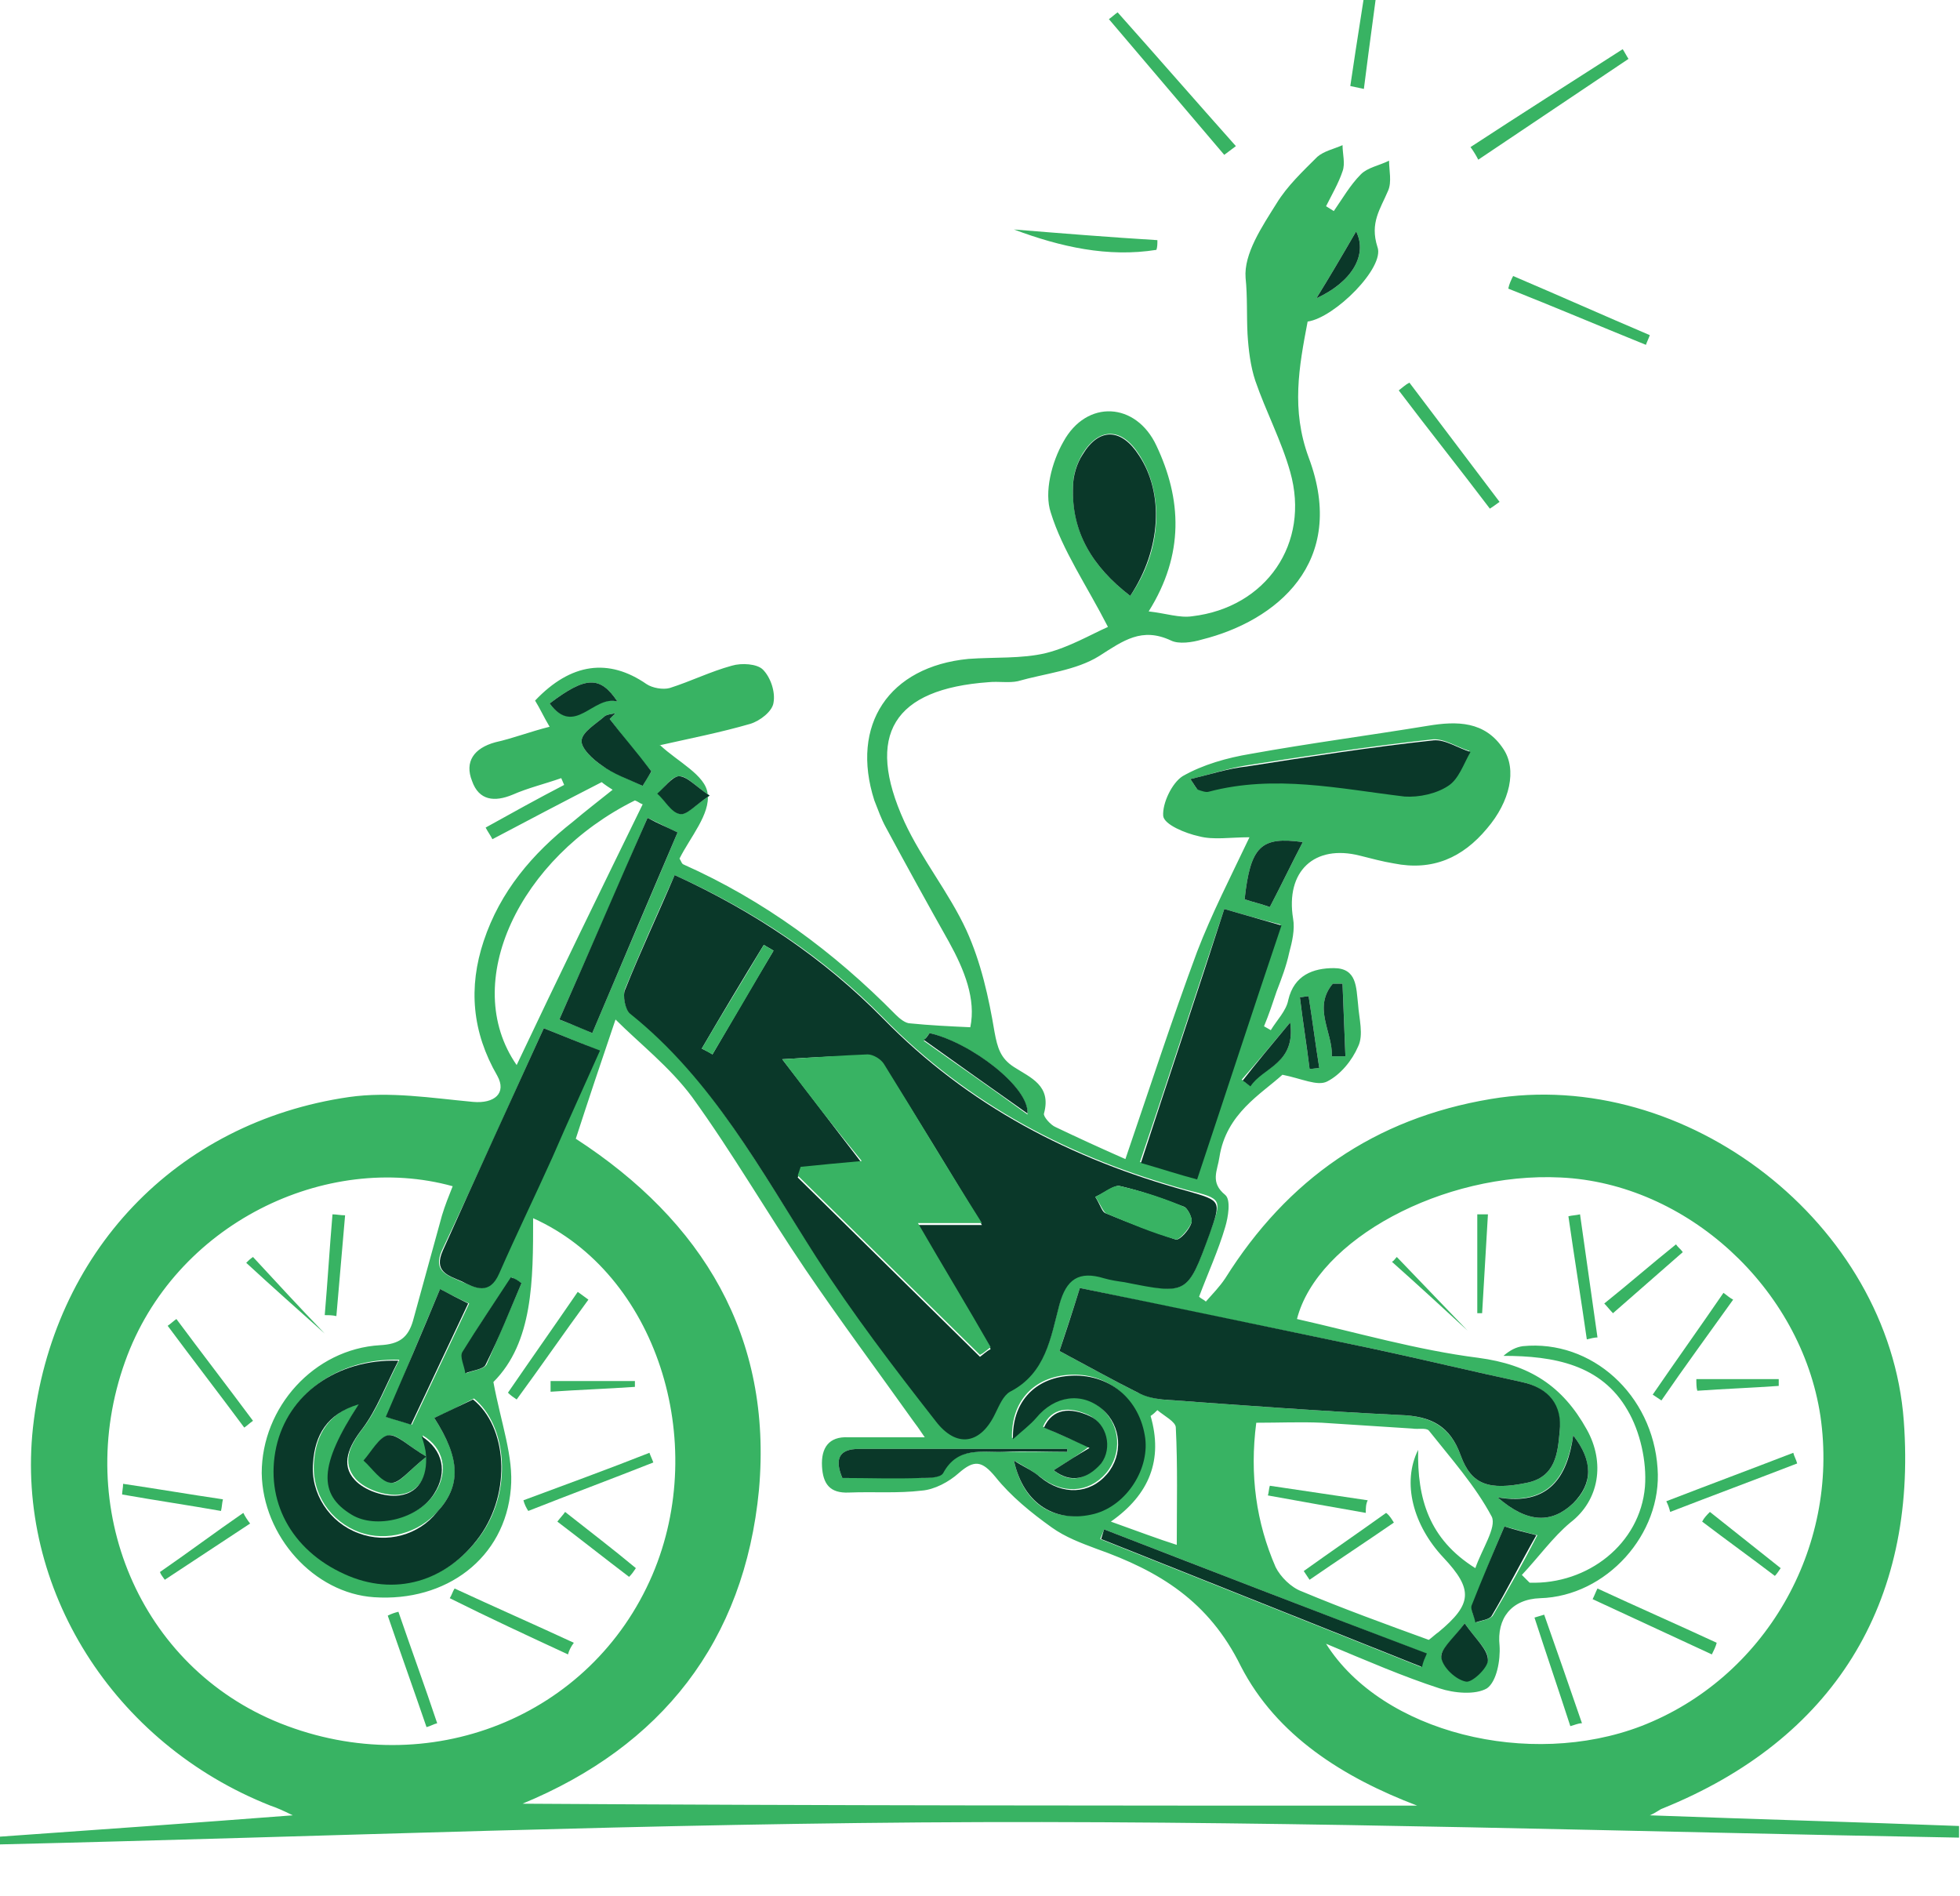 <svg width="183" height="177" viewBox="0 0 183 177" fill="none" xmlns="http://www.w3.org/2000/svg">
<g clip-path="url(#clip0_1748_741)">
<path d="M0 171.457C8.96 170.824 17.92 170.19 27.332 169.466C26.427 169.014 25.794 168.743 25.251 168.562C10.589 162.77 1.448 148.292 3.077 133.27C4.887 116.982 16.381 104.766 32.582 102.413C36.383 101.87 40.275 102.503 44.166 102.865C46.157 103.046 47.334 102.051 46.429 100.422C44.076 96.35 43.714 92.187 45.162 87.844C46.7 83.229 49.687 79.7 53.488 76.713C54.665 75.718 55.841 74.813 57.199 73.727C56.475 73.275 56.022 72.913 56.203 73.003C52.493 74.903 49.234 76.623 45.976 78.342C45.795 77.98 45.524 77.618 45.343 77.256C47.786 75.899 50.23 74.542 52.674 73.275C52.583 73.094 52.493 72.822 52.402 72.641C50.864 73.184 49.325 73.546 47.877 74.18C46.157 74.903 44.709 74.723 44.076 72.913C43.352 71.103 44.257 69.836 46.248 69.293C47.877 68.931 49.506 68.298 51.316 67.845C50.773 66.94 50.411 66.126 49.959 65.402C53.307 61.873 56.837 61.42 60.367 63.864C60.91 64.226 61.905 64.407 62.539 64.226C64.53 63.592 66.34 62.687 68.331 62.144C69.236 61.873 70.684 61.963 71.227 62.506C71.951 63.23 72.404 64.588 72.223 65.583C72.132 66.397 70.956 67.302 70.05 67.574C67.245 68.388 64.439 68.931 61.633 69.565C61.543 69.565 61.543 69.655 61.633 69.565C63.263 71.103 65.887 72.37 66.068 74.089C66.34 75.989 64.439 78.161 63.444 80.152C63.625 80.424 63.625 80.605 63.806 80.695C71.317 84.043 77.834 88.839 83.626 94.721C83.988 95.083 84.531 95.535 84.984 95.535C86.794 95.716 88.604 95.807 90.595 95.897C91.138 93.273 90.052 90.558 88.604 87.934C86.613 84.405 84.622 80.785 82.721 77.256C82.269 76.442 81.997 75.627 81.635 74.723C79.372 67.664 82.993 62.235 90.414 61.511C92.858 61.33 95.392 61.511 97.654 60.968C99.826 60.425 101.818 59.249 103.447 58.525C101.455 54.634 99.193 51.376 98.107 47.847C97.473 45.947 98.197 43.141 99.283 41.241C101.455 37.259 106.071 37.531 107.972 41.603C110.325 46.58 110.596 51.738 107.248 57.077C108.877 57.258 110.144 57.71 111.32 57.529C118.199 56.715 122.362 50.742 120.461 44.046C119.647 41.151 118.199 38.436 117.203 35.54C116.751 34.183 116.57 32.644 116.479 31.197C116.389 29.477 116.479 27.667 116.298 25.948C116.117 23.686 117.837 21.152 119.194 18.98C120.19 17.351 121.638 15.994 122.996 14.637C123.629 14.094 124.534 13.913 125.349 13.551C125.349 14.365 125.62 15.27 125.349 15.994C124.987 17.08 124.353 18.166 123.81 19.252C124.082 19.433 124.263 19.523 124.534 19.704C125.349 18.528 126.073 17.261 127.068 16.265C127.702 15.632 128.788 15.451 129.693 14.999C129.693 15.903 129.964 16.989 129.602 17.804C128.878 19.523 127.883 20.79 128.607 23.052C129.331 24.953 124.625 29.658 122.09 30.02C121.276 34.273 120.552 38.255 122.181 42.689C125.892 52.552 119.104 57.982 112.226 59.701C111.32 59.973 110.053 60.154 109.329 59.792C106.614 58.525 104.895 59.792 102.632 61.239C100.46 62.597 97.564 62.868 95.03 63.592C94.215 63.773 93.22 63.592 92.314 63.683C83.445 64.316 80.73 68.569 84.441 76.713C86.07 80.243 88.604 83.319 90.233 86.848C91.591 89.835 92.314 93.092 92.858 96.35C93.129 97.798 93.401 98.793 94.668 99.608C96.206 100.603 98.197 101.327 97.473 103.951C97.383 104.223 98.107 105.037 98.559 105.218C100.641 106.213 102.813 107.209 105.076 108.204C107.338 101.598 109.42 95.174 111.773 88.839C113.131 85.31 114.85 81.962 116.66 78.161C114.85 78.161 113.312 78.433 111.954 78.071C110.687 77.799 108.696 76.985 108.605 76.17C108.515 74.994 109.42 73.094 110.415 72.46C112.316 71.374 114.579 70.741 116.751 70.379C122.272 69.384 127.792 68.66 133.313 67.755C136.028 67.302 138.653 67.302 140.372 69.927C141.639 71.827 141.006 74.813 138.834 77.347C136.571 80.061 133.766 81.328 130.145 80.605C129.059 80.424 128.064 80.152 126.978 79.88C122.724 78.795 120.009 81.328 120.733 85.762C120.914 86.758 120.642 87.934 120.371 88.93C120.099 90.197 119.647 91.373 119.194 92.549C118.832 93.635 118.47 94.721 118.018 95.807C118.199 95.897 118.47 96.078 118.651 96.169C119.194 95.264 120.099 94.359 120.28 93.364C120.823 91.011 122.634 90.377 124.534 90.377C126.706 90.377 126.616 92.187 126.797 93.726C126.887 95.083 127.34 96.621 126.797 97.707C126.254 98.974 125.168 100.331 123.901 100.965C122.996 101.417 121.547 100.693 119.737 100.331C117.746 102.141 114.488 103.951 113.855 108.023C113.674 109.29 112.95 110.376 114.398 111.552C114.941 112.005 114.669 113.634 114.398 114.539C113.764 116.71 112.769 118.882 111.954 121.054C112.135 121.235 112.407 121.325 112.588 121.506C113.221 120.782 113.855 120.149 114.398 119.335C120.19 110.104 128.335 104.404 139.196 102.594C157.478 99.517 176.393 114.267 177.751 132.637C179.018 149.739 171.144 162.408 155.215 168.833C154.944 168.923 154.672 169.195 154.039 169.466C163.904 169.828 173.407 170.1 182.91 170.462C182.91 170.824 182.91 171.186 182.91 171.548C152.5 171.005 122 170.009 91.591 170.1C61.09 170.19 30.59 171.457 0 172.181C0 171.819 0 171.638 0 171.457ZM132.318 168.562C125.439 165.937 119.194 162.046 115.846 155.531C112.859 149.468 108.243 146.663 102.361 144.581C100.912 144.039 99.464 143.496 98.197 142.591C96.297 141.233 94.396 139.695 92.948 137.885C91.681 136.347 90.957 136.256 89.509 137.523C88.604 138.338 87.246 139.062 86.07 139.152C83.807 139.423 81.544 139.243 79.282 139.333C77.472 139.423 76.838 138.519 76.748 136.89C76.657 135.17 77.381 134.085 79.191 134.175C81.454 134.175 83.626 134.175 86.341 134.175C85.798 133.361 85.527 132.999 85.255 132.637C81.906 127.931 78.467 123.316 75.209 118.52C71.589 113.181 68.421 107.661 64.62 102.413C62.539 99.608 59.733 97.436 57.47 95.174C56.113 99.155 54.936 102.684 53.76 106.304C65.616 113.996 72.132 124.764 70.865 139.062C69.507 153.269 61.724 163.042 48.782 168.381C76.657 168.562 104.352 168.562 132.318 168.562ZM46.067 129.017C46.791 132.908 47.967 135.985 47.696 138.971C47.153 145.486 41.632 149.558 34.935 149.106C29.323 148.744 24.527 143.405 24.436 137.523C24.436 131.37 29.323 125.94 35.478 125.578C37.288 125.488 38.102 124.854 38.555 123.316C39.46 120.058 40.365 116.71 41.27 113.453C41.541 112.548 41.904 111.643 42.266 110.738C30.5 107.48 16.291 114.177 11.675 127.117C6.788 140.781 13.033 155.621 26.156 160.87C40.003 166.39 55.208 160.327 60.91 147.025C66.249 134.537 61.272 118.882 49.777 113.724C49.777 119.516 49.777 125.307 46.067 129.017ZM142.092 147.025C142.363 147.296 142.545 147.477 142.816 147.749C148.246 147.93 153.134 144.129 153.586 138.79C153.767 136.437 153.134 133.632 151.957 131.641C149.513 127.388 145.079 126.574 140.372 126.574C141.006 126.031 141.549 125.759 142.182 125.669C148.608 125.035 154.31 130.193 154.763 137.071C155.215 143.224 149.966 149.016 143.812 149.196C141.096 149.287 139.739 151.097 140.01 153.631C140.101 154.988 139.739 156.979 138.834 157.612C137.748 158.246 135.757 158.065 134.399 157.612C131.05 156.526 127.702 155.078 123.81 153.45C129.059 161.775 142.816 165.123 153.224 161.141C164.718 156.707 171.777 144.581 169.967 132.184C168.157 120.239 157.478 110.466 145.712 109.923C134.761 109.381 122.996 115.715 121.095 123.135C126.706 124.402 132.318 126.031 138.019 126.755C142.816 127.388 145.893 129.379 148.156 133.451C149.875 136.528 149.332 140.057 146.617 142.138C144.988 143.496 143.631 145.396 142.092 147.025ZM62.991 81.69C61.362 85.31 59.823 88.749 58.375 92.278C58.104 92.911 58.375 94.178 58.828 94.54C66.521 100.693 70.956 109.2 76.205 117.253C79.644 122.592 83.445 127.569 87.337 132.546C89.328 135.17 91.591 134.718 92.948 131.822C93.31 131.098 93.672 130.193 94.306 129.831C97.654 128.112 98.107 124.764 98.921 121.687C99.464 119.335 100.731 118.52 103.085 119.244C103.718 119.425 104.352 119.425 104.985 119.606C110.868 120.873 110.868 120.873 112.95 115.081C114.126 111.914 114.126 111.914 110.868 111.1C100.007 108.114 90.414 103.137 82.45 94.993C77.019 89.473 70.594 85.129 62.991 81.69ZM100.822 120.239C100.098 122.592 99.374 124.673 98.921 126.121C101.636 127.569 103.899 128.836 106.252 130.012C106.976 130.374 107.791 130.555 108.515 130.646C115.936 131.189 123.267 131.732 130.688 132.094C133.494 132.184 135.395 133.089 136.39 135.894C137.386 138.609 139.015 139.152 142.545 138.428C145.26 137.885 145.441 135.623 145.622 133.632C145.803 131.279 144.626 129.56 142.092 129.017C137.476 128.022 132.951 126.936 128.335 125.94C119.194 124.04 110.144 122.23 100.822 120.239ZM137.748 146.391C138.381 144.581 139.739 142.591 139.286 141.595C137.748 138.7 135.485 136.166 133.404 133.542C133.132 133.27 132.408 133.451 131.865 133.361C129.059 133.18 126.254 132.999 123.448 132.818C121.457 132.727 119.375 132.818 117.294 132.818C116.66 137.704 117.294 142.138 119.104 146.301C119.556 147.206 120.552 148.201 121.547 148.563C125.439 150.192 129.421 151.64 133.404 153.088C133.766 152.816 134.037 152.545 134.309 152.364C137.476 149.739 137.567 148.382 134.761 145.396C131.955 142.41 130.869 138.428 132.408 135.351C132.318 139.876 133.404 143.677 137.748 146.391ZM40.546 132.365C42.99 136.166 43.08 138.609 40.908 141.052C39.098 143.134 36.111 143.948 33.577 143.043C30.862 142.048 29.052 139.423 29.323 136.437C29.505 133.904 30.681 131.913 33.577 131.008C29.866 136.709 29.776 139.423 32.944 141.324C35.206 142.681 39.188 141.686 40.636 139.333C41.904 137.342 41.451 135.17 39.46 133.994C39.55 134.537 39.731 134.899 39.822 135.351C40.093 137.433 39.369 139.243 37.378 139.514C36.021 139.695 34.12 139.062 33.215 138.066C31.858 136.528 32.672 134.899 33.939 133.27C35.297 131.46 36.111 129.198 37.288 126.936C31.495 126.755 26.97 130.193 25.884 134.989C24.708 139.966 27.242 144.672 32.22 146.844C36.926 149.016 41.813 147.568 44.89 143.315C47.877 139.152 47.334 133.089 44.257 130.555C42.99 131.189 41.813 131.822 40.546 132.365ZM50.773 95.988C47.605 102.956 44.528 109.833 41.27 116.71C40.365 118.701 41.813 119.063 42.99 119.606C44.347 120.149 45.614 120.963 46.519 118.882C48.058 115.262 49.868 111.643 51.497 108.023C53.036 104.675 54.484 101.327 55.932 98.069C54.122 97.345 52.583 96.712 50.773 95.988ZM114.307 84.858C111.682 92.64 109.148 100.512 106.433 108.476C108.424 109.019 110.053 109.471 111.682 110.014C114.398 101.96 116.932 94.178 119.556 86.305C117.746 85.853 116.208 85.4 114.307 84.858ZM60.005 75.085C59.733 74.994 59.552 74.813 59.28 74.723C48.51 80.061 42.899 91.735 48.239 99.427C52.221 91.011 56.113 83.048 60.005 75.085ZM105.528 55.629C108.515 51.376 108.696 46.037 106.343 42.417C104.714 39.884 102.632 39.884 101.093 42.327C100.55 43.232 100.188 44.318 100.188 45.313C100.007 49.657 101.999 52.914 105.528 55.629ZM111.139 72.732C111.592 73.365 111.682 73.637 111.773 73.637C112.135 73.727 112.497 73.908 112.769 73.818C118.923 72.189 124.987 73.546 131.05 74.27C132.408 74.451 134.037 73.999 135.123 73.275C136.119 72.641 136.481 71.193 137.205 70.108C136.028 69.746 134.852 68.931 133.766 69.022C127.973 69.655 122.09 70.56 116.298 71.465C114.669 71.736 113.04 72.279 111.139 72.732ZM94.668 136.347C95.573 140.6 98.65 142.229 102.089 141.233C105.076 140.419 107.338 136.98 106.795 133.904C106.071 130.193 102.994 127.931 99.374 128.384C96.387 128.746 94.396 130.917 94.487 134.266C95.482 133.361 96.116 132.908 96.659 132.275C98.378 130.193 101.003 129.831 102.813 131.46C104.623 132.999 104.804 135.713 103.266 137.523C101.636 139.423 99.102 139.514 97.021 137.795C96.297 137.252 95.482 136.799 94.668 136.347ZM55.298 96.44C58.013 90.016 60.638 83.953 63.263 77.709C62.267 77.256 61.453 76.804 60.457 76.351C57.742 82.686 55.027 88.839 52.221 95.174C53.398 95.626 54.122 95.897 55.298 96.44ZM103.085 142.772C102.994 143.043 102.813 143.405 102.723 143.677C112.678 147.658 122.724 151.64 132.68 155.621C132.861 155.169 133.042 154.807 133.132 154.354C123.177 150.554 113.131 146.663 103.085 142.772ZM109.872 144.219C109.872 140.419 109.963 136.89 109.782 133.27C109.782 132.727 108.696 132.184 108.062 131.641C107.881 131.822 107.7 132.003 107.429 132.184C108.605 136.256 107.338 139.514 103.718 142.048C106.252 142.953 108.153 143.677 109.872 144.219ZM99.645 135.532C99.645 135.442 99.645 135.351 99.645 135.261C93.129 135.261 86.703 135.261 80.187 135.261C78.286 135.261 77.924 136.256 78.648 137.976C81.183 137.976 83.626 137.976 85.979 137.976C86.703 137.976 87.789 137.885 87.97 137.523C89.328 134.989 91.591 135.623 93.672 135.532C95.663 135.532 97.654 135.532 99.645 135.532ZM41.089 120.33C39.369 124.402 37.74 128.293 36.111 132.275C36.926 132.546 37.65 132.727 38.464 132.999C40.275 129.198 41.994 125.488 43.804 121.687C42.809 121.235 42.085 120.873 41.089 120.33ZM140.463 142.5C139.377 145.034 138.381 147.477 137.476 149.92C137.295 150.373 137.657 150.916 137.838 151.459C138.381 151.278 139.105 151.187 139.377 150.825C140.825 148.382 142.182 145.939 143.54 143.315C142.364 143.043 141.549 142.772 140.463 142.5ZM146.889 133.994C146.255 137.885 144.626 140.509 139.829 139.785C142.635 142.229 144.898 142.229 146.889 140.328C148.699 138.609 148.789 136.437 146.889 133.994ZM56.927 67.121C57.108 66.94 57.289 66.759 57.47 66.578C57.108 66.669 56.746 66.669 56.475 66.85C55.66 67.574 54.393 68.298 54.303 69.112C54.212 69.836 55.389 70.922 56.203 71.465C57.38 72.279 58.737 72.732 60.005 73.365C60.457 72.551 60.91 71.917 60.819 72.008C59.28 70.198 58.104 68.66 56.927 67.121ZM48.691 119.787C48.42 119.606 48.058 119.425 47.786 119.244C46.248 121.506 44.619 123.859 43.261 126.212C42.99 126.664 43.442 127.569 43.533 128.203C44.166 127.931 45.162 127.841 45.433 127.388C46.519 124.854 47.605 122.321 48.691 119.787ZM121.638 78.614C117.746 78.071 116.751 78.976 116.208 83.953C117.022 84.224 117.837 84.405 118.561 84.677C119.647 82.595 120.552 80.695 121.638 78.614ZM98.378 137.252C99.917 138.519 101.455 138.157 102.723 136.528C103.809 135.17 103.266 132.908 101.636 132.094C99.826 131.279 98.197 131.37 97.383 133.18C98.921 133.904 100.279 134.446 101.636 135.08C100.731 135.804 99.645 136.437 98.378 137.252ZM86.794 96.44C86.613 96.712 86.432 96.893 86.251 97.164C89.418 99.427 92.586 101.598 95.935 104.042C96.116 101.508 90.776 97.436 86.794 96.44ZM39.822 135.985C38.102 134.989 37.016 133.813 36.292 133.994C35.387 134.175 34.754 135.532 34.03 136.347C34.844 137.071 35.659 138.338 36.564 138.428C37.288 138.519 38.193 137.252 39.822 135.985ZM136.752 151.549C135.666 153.088 134.399 154.083 134.58 154.716C134.761 155.621 135.938 156.707 136.843 156.888C137.386 156.979 138.924 155.621 138.924 154.897C138.924 153.993 137.838 153.088 136.752 151.549ZM57.651 65.493C56.022 63.049 54.665 63.14 51.316 65.674C53.669 68.75 55.389 64.769 57.651 65.493ZM66.249 74.27C64.892 73.365 64.168 72.46 63.444 72.46C62.72 72.46 62.086 73.456 61.453 74.089C62.086 74.723 62.72 75.808 63.534 75.989C64.077 76.08 64.892 75.175 66.249 74.27ZM126.616 21.605C125.258 23.957 124.082 25.948 122.905 27.848C126.254 26.31 127.702 23.776 126.616 21.605ZM124.353 98.612C124.806 98.612 125.258 98.612 125.62 98.612C125.53 96.35 125.439 94.088 125.349 91.825C125.077 91.825 124.715 91.825 124.444 91.825C122.543 94.088 124.444 96.35 124.353 98.612ZM120.461 95.445C118.651 97.617 117.294 99.246 115.936 100.784C116.208 100.965 116.389 101.146 116.66 101.327C117.927 99.608 121.004 99.336 120.461 95.445ZM122.181 93.002C121.909 93.002 121.638 93.092 121.366 93.092C121.638 95.355 122 97.526 122.272 99.788C122.543 99.788 122.815 99.698 123.177 99.698C122.815 97.436 122.543 95.264 122.181 93.002Z" fill="#38B363"/>
<path d="M137.297 13.731C142.003 10.655 146.709 7.668 151.506 4.592C151.687 4.863 151.868 5.225 152.049 5.497C147.343 8.664 142.727 11.741 138.021 14.908C137.84 14.546 137.568 14.093 137.297 13.731Z" fill="#38B363"/>
<path d="M114.305 14.456C110.685 10.202 107.155 6.04 103.535 1.787C103.807 1.606 104.078 1.334 104.35 1.153C108.06 5.316 111.681 9.478 115.391 13.641C115.029 13.912 114.667 14.184 114.305 14.456Z" fill="#38B363"/>
<path d="M107.972 23.324C103.447 24.048 99.012 23.052 94.668 21.423C99.103 21.785 103.628 22.147 108.063 22.419C108.063 22.781 108.063 23.052 107.972 23.324Z" fill="#38B363"/>
<path d="M126.074 8.031C126.708 3.687 127.432 -0.656 128.065 -5C128.427 -4.91 128.699 -4.91 129.061 -4.819C128.518 -0.475 127.884 3.959 127.341 8.302C126.889 8.212 126.527 8.121 126.074 8.031Z" fill="#38B363"/>
<path d="M141.277 25.767C145.53 27.577 149.784 29.477 154.038 31.287C153.947 31.558 153.766 31.921 153.676 32.192C149.422 30.473 145.168 28.663 140.824 26.944C140.915 26.491 141.096 26.129 141.277 25.767Z" fill="#38B363"/>
<path d="M139.105 47.484C136.299 43.774 133.403 40.155 130.598 36.445C130.96 36.173 131.231 35.902 131.593 35.721C134.399 39.431 137.204 43.141 140.01 46.851C139.648 47.123 139.377 47.303 139.105 47.484Z" fill="#38B363"/>
<path d="M62.99 81.69C70.501 85.129 76.927 89.472 82.448 95.083C90.412 103.227 100.006 108.204 110.867 111.19C114.034 112.095 114.034 112.095 112.948 115.172C110.867 120.872 110.867 120.872 104.984 119.696C104.35 119.606 103.717 119.515 103.083 119.334C100.73 118.61 99.553 119.425 98.92 121.777C98.105 124.854 97.653 128.202 94.304 129.922C93.671 130.284 93.309 131.188 92.947 131.912C91.589 134.808 89.326 135.26 87.335 132.636C83.444 127.659 79.642 122.682 76.203 117.343C71.045 109.29 66.519 100.783 58.827 94.63C58.374 94.268 58.102 92.911 58.374 92.368C59.822 88.748 61.451 85.31 62.99 81.69ZM73.036 98.883C75.841 102.503 78.013 105.399 80.457 108.566C78.285 108.747 76.475 108.928 74.755 109.109C74.665 109.38 74.574 109.652 74.484 109.923C80.186 115.533 85.797 121.053 91.499 126.664C91.861 126.392 92.132 126.121 92.494 125.94C90.322 122.23 88.15 118.52 85.706 114.357C87.878 114.357 89.598 114.357 91.68 114.357C88.512 109.109 85.616 104.313 82.539 99.517C82.267 99.064 81.543 98.612 81 98.612C78.647 98.521 76.203 98.702 73.036 98.883ZM102.269 111.733C102.812 112.638 102.902 113.181 103.264 113.271C105.436 114.176 107.608 114.991 109.78 115.714C110.143 115.805 111.048 114.81 111.229 114.176C111.41 113.814 110.867 112.728 110.505 112.638C108.604 111.914 106.613 111.19 104.622 110.737C104.079 110.557 103.264 111.28 102.269 111.733ZM65.524 97.888C65.886 98.069 66.248 98.25 66.519 98.431C68.42 95.173 70.32 91.915 72.221 88.748C71.95 88.567 71.588 88.386 71.316 88.205C69.325 91.463 67.424 94.63 65.524 97.888Z" fill="#0A3829"/>
<path d="M100.822 120.239C110.144 122.14 119.195 124.04 128.336 125.94C132.952 126.936 137.477 128.021 142.092 129.017C144.627 129.56 145.894 131.189 145.622 133.632C145.441 135.623 145.26 137.885 142.545 138.428C139.015 139.152 137.386 138.609 136.391 135.894C135.395 133.089 133.585 132.184 130.689 132.094C123.268 131.732 115.937 131.189 108.515 130.646C107.701 130.555 106.886 130.374 106.253 130.012C103.9 128.836 101.637 127.569 98.922 126.121C99.374 124.764 100.098 122.592 100.822 120.239Z" fill="#0A3829"/>
<path d="M40.546 132.365C41.722 131.822 42.989 131.189 44.166 130.646C47.334 133.179 47.786 139.242 44.799 143.405C41.722 147.658 36.835 149.106 32.129 146.934C27.151 144.672 24.707 140.057 25.793 135.08C26.88 130.193 31.405 126.845 37.197 127.026C36.02 129.288 35.206 131.551 33.848 133.36C32.581 134.989 31.767 136.709 33.124 138.156C34.029 139.152 35.93 139.785 37.288 139.604C39.369 139.333 40.003 137.432 39.731 135.442C39.641 134.989 39.55 134.627 39.369 134.084C41.36 135.351 41.813 137.432 40.546 139.423C39.098 141.776 35.115 142.771 32.853 141.414C29.685 139.514 29.776 136.799 33.486 131.098C30.5 132.003 29.414 133.994 29.233 136.528C28.961 139.423 30.771 142.138 33.486 143.133C36.111 144.129 39.098 143.314 40.817 141.143C43.08 138.699 42.989 136.166 40.546 132.365Z" fill="#0A3829"/>
<path d="M50.773 95.988C52.583 96.712 54.122 97.345 56.022 98.069C54.574 101.327 53.036 104.675 51.587 108.023C49.958 111.643 48.239 115.172 46.61 118.882C45.705 120.963 44.347 120.239 43.08 119.606C41.813 119.063 40.456 118.701 41.361 116.71C44.438 109.833 47.605 102.956 50.773 95.988Z" fill="#0A3829"/>
<path d="M114.307 84.857C116.207 85.4 117.746 85.853 119.647 86.396C117.022 94.178 114.488 101.96 111.773 110.104C110.053 109.652 108.424 109.109 106.523 108.566C109.148 100.512 111.773 92.73 114.307 84.857Z" fill="#0A3829"/>
<path d="M105.527 55.629C101.997 52.914 100.006 49.657 100.187 45.403C100.187 44.408 100.549 43.232 101.092 42.417C102.631 39.883 104.712 39.974 106.341 42.508C108.695 46.037 108.423 51.285 105.527 55.629Z" fill="#0A3829"/>
<path d="M111.141 72.732C113.041 72.279 114.67 71.736 116.39 71.555C122.182 70.65 127.974 69.745 133.857 69.112C134.943 69.022 136.12 69.836 137.296 70.198C136.663 71.284 136.21 72.732 135.215 73.365C134.129 74.089 132.5 74.451 131.142 74.36C125.078 73.636 119.015 72.279 112.86 73.908C112.589 73.998 112.136 73.817 111.865 73.727C111.684 73.636 111.593 73.365 111.141 72.732Z" fill="#0A3829"/>
<path d="M94.668 136.347C95.482 136.889 96.387 137.251 97.111 137.885C99.193 139.604 101.727 139.514 103.356 137.613C104.895 135.804 104.714 133.089 102.904 131.55C101.003 129.922 98.469 130.284 96.749 132.365C96.206 132.998 95.482 133.541 94.577 134.356C94.487 131.008 96.478 128.836 99.464 128.474C103.175 128.021 106.252 130.284 106.886 133.994C107.429 136.98 105.257 140.509 102.18 141.324C98.65 142.228 95.573 140.509 94.668 136.347Z" fill="#0A3829"/>
<path d="M55.3 96.44C54.214 95.988 53.399 95.626 52.223 95.173C55.028 88.839 57.653 82.685 60.459 76.351C61.454 76.894 62.359 77.256 63.264 77.708C60.64 83.862 58.015 90.015 55.3 96.44Z" fill="#0A3829"/>
<path d="M103.084 142.771C113.13 146.663 123.176 150.554 133.222 154.354C133.041 154.807 132.86 155.169 132.769 155.621C122.814 151.64 112.768 147.658 102.812 143.676C102.903 143.405 102.994 143.043 103.084 142.771Z" fill="#0A3829"/>
<path d="M99.645 135.532C97.653 135.532 95.662 135.442 93.762 135.532C91.68 135.623 89.418 134.989 88.06 137.523C87.788 137.975 86.703 137.975 85.978 137.975C83.535 138.066 81.091 137.975 78.648 137.975C77.924 136.256 78.286 135.261 80.186 135.261C86.703 135.261 93.128 135.261 99.645 135.261C99.645 135.351 99.645 135.442 99.645 135.532Z" fill="#0A3829"/>
<path d="M41.088 120.33C42.083 120.873 42.807 121.234 43.712 121.687C41.902 125.488 40.183 129.198 38.373 132.998C37.558 132.727 36.834 132.546 36.02 132.274C37.739 128.293 39.368 124.492 41.088 120.33Z" fill="#0A3829"/>
<path d="M140.463 142.5C141.639 142.862 142.363 143.043 143.449 143.314C142.001 145.848 140.734 148.382 139.286 150.825C139.105 151.187 138.291 151.278 137.748 151.459C137.657 150.916 137.295 150.282 137.385 149.92C138.381 147.387 139.377 145.034 140.463 142.5Z" fill="#0A3829"/>
<path d="M146.887 133.994C148.788 136.437 148.698 138.518 146.887 140.328C144.896 142.228 142.634 142.228 139.828 139.785C144.625 140.599 146.344 137.885 146.887 133.994Z" fill="#0A3829"/>
<path d="M56.926 67.121C58.103 68.659 59.37 70.107 60.818 72.008C60.818 72.008 60.456 72.641 60.004 73.365C58.646 72.731 57.288 72.279 56.202 71.465C55.388 70.922 54.211 69.836 54.302 69.112C54.392 68.297 55.659 67.573 56.474 66.85C56.745 66.669 57.107 66.669 57.469 66.578C57.198 66.85 57.107 66.94 56.926 67.121Z" fill="#0A3829"/>
<path d="M48.692 119.787C47.606 122.32 46.611 124.854 45.344 127.388C45.163 127.84 44.077 127.931 43.443 128.202C43.353 127.478 42.9 126.664 43.172 126.211C44.62 123.859 46.158 121.596 47.697 119.244C48.059 119.334 48.33 119.515 48.692 119.787Z" fill="#0A3829"/>
<path d="M121.637 78.613C120.551 80.695 119.646 82.595 118.56 84.676C117.836 84.405 117.022 84.224 116.207 83.952C116.75 78.975 117.746 78.07 121.637 78.613Z" fill="#0A3829"/>
<path d="M98.378 137.252C99.645 136.437 100.64 135.804 101.726 135.17C100.369 134.537 99.011 133.903 97.473 133.27C98.287 131.46 99.916 131.37 101.726 132.184C103.355 132.908 103.898 135.17 102.812 136.618C101.545 138.066 100.007 138.519 98.378 137.252Z" fill="#0A3829"/>
<path d="M86.793 96.44C90.685 97.345 96.115 101.507 95.934 103.951C92.585 101.598 89.418 99.336 86.25 97.073C86.431 96.983 86.612 96.711 86.793 96.44Z" fill="#0A3829"/>
<path d="M39.82 135.984C38.191 137.251 37.286 138.518 36.472 138.428C35.567 138.337 34.752 137.07 33.938 136.346C34.661 135.532 35.386 134.175 36.2 133.994C37.015 133.813 38.101 134.989 39.82 135.984Z" fill="#0A3829"/>
<path d="M136.752 151.549C137.838 153.087 138.924 153.992 138.924 154.987C138.924 155.711 137.386 157.159 136.843 156.978C135.937 156.797 134.761 155.711 134.58 154.807C134.399 153.992 135.666 152.997 136.752 151.549Z" fill="#0A3829"/>
<path d="M57.652 65.492C55.389 64.859 53.669 68.84 51.316 65.673C54.665 63.139 56.023 63.049 57.652 65.492Z" fill="#0A3829"/>
<path d="M66.251 74.27C64.893 75.175 64.078 76.17 63.445 75.989C62.63 75.808 62.087 74.722 61.363 74.089C61.997 73.546 62.721 72.55 63.354 72.46C64.169 72.46 64.893 73.365 66.251 74.27Z" fill="#0A3829"/>
<path d="M126.617 21.605C127.703 23.776 126.255 26.31 122.906 27.848C124.083 25.948 125.259 23.957 126.617 21.605Z" fill="#0A3829"/>
<path d="M124.351 98.612C124.442 96.35 122.541 94.088 124.442 91.825C124.713 91.825 125.075 91.825 125.347 91.825C125.437 94.088 125.528 96.35 125.618 98.612C125.166 98.612 124.804 98.612 124.351 98.612Z" fill="#0A3829"/>
<path d="M120.462 95.445C121.005 99.336 117.928 99.607 116.751 101.417C116.48 101.236 116.299 101.055 116.027 100.874C117.294 99.245 118.652 97.617 120.462 95.445Z" fill="#0A3829"/>
<path d="M122.182 93.001C122.544 95.264 122.815 97.436 123.177 99.698C122.906 99.698 122.634 99.788 122.272 99.788C122.001 97.526 121.639 95.354 121.367 93.092C121.639 93.092 121.91 93.001 122.182 93.001Z" fill="#0A3829"/>
<path d="M53.034 154.445C49.323 152.726 45.612 151.006 41.992 149.196C42.173 148.925 42.264 148.563 42.445 148.292C46.155 150.011 49.866 151.64 53.577 153.359C53.305 153.721 53.124 154.083 53.034 154.445Z" fill="#38B363"/>
<path d="M48.871 140.057C52.763 138.609 56.745 137.161 60.637 135.623C60.727 135.894 60.908 136.256 60.999 136.527C57.107 138.066 53.215 139.514 49.324 141.052C49.143 140.781 48.962 140.419 48.871 140.057Z" fill="#38B363"/>
<path d="M54.938 121.325C52.675 124.402 50.503 127.569 48.24 130.646C47.969 130.465 47.697 130.284 47.426 130.012C49.598 126.845 51.77 123.768 53.942 120.601C54.304 120.873 54.576 121.054 54.938 121.325Z" fill="#38B363"/>
<path d="M16.471 123.135C18.824 126.302 21.267 129.469 23.621 132.636C23.349 132.817 23.078 133.089 22.806 133.27C20.453 130.103 18.009 126.935 15.656 123.768C15.928 123.587 16.199 123.316 16.471 123.135Z" fill="#38B363"/>
<path d="M37.199 150.463C38.375 153.902 39.642 157.341 40.819 160.87C40.457 160.96 40.185 161.141 39.823 161.232C38.647 157.793 37.38 154.264 36.203 150.825C36.565 150.644 36.837 150.554 37.199 150.463Z" fill="#38B363"/>
<path d="M30.32 122.773C30.592 119.606 30.773 116.529 31.044 113.362C31.406 113.362 31.768 113.452 32.221 113.452C31.949 116.619 31.678 119.696 31.406 122.863C31.044 122.773 30.682 122.773 30.32 122.773Z" fill="#38B363"/>
<path d="M11.493 138.519C14.57 138.971 17.738 139.514 20.815 139.966C20.724 140.328 20.724 140.69 20.634 141.052C17.557 140.509 14.479 140.057 11.402 139.514C11.402 139.242 11.493 138.881 11.493 138.519Z" fill="#38B363"/>
<path d="M23.351 142.228C20.726 143.948 18.011 145.757 15.386 147.477C15.205 147.205 15.024 147.024 14.934 146.753C17.558 144.943 20.092 143.043 22.717 141.233C22.898 141.595 23.079 141.866 23.351 142.228Z" fill="#38B363"/>
<path d="M59.28 129.469C56.656 129.65 54.031 129.741 51.406 129.922C51.406 129.56 51.406 129.288 51.406 128.926C54.031 128.926 56.656 128.926 59.28 128.926C59.28 129.107 59.28 129.288 59.28 129.469Z" fill="#38B363"/>
<path d="M30.319 124.493C27.785 122.23 25.341 120.058 22.988 117.887C23.169 117.706 23.35 117.525 23.622 117.344C25.794 119.697 27.966 122.049 30.319 124.493Z" fill="#38B363"/>
<path d="M52.763 141.143C54.935 142.862 57.198 144.581 59.37 146.391C59.189 146.663 59.008 146.934 58.736 147.205C56.474 145.486 54.302 143.767 52.039 142.047C52.311 141.686 52.582 141.414 52.763 141.143Z" fill="#38B363"/>
<path d="M159.831 154.445C156.121 152.726 152.41 151.006 148.699 149.287C148.88 148.925 148.971 148.653 149.152 148.292C152.862 150.011 156.573 151.64 160.284 153.359C160.193 153.721 160.012 154.083 159.831 154.445Z" fill="#38B363"/>
<path d="M148.157 125.035C147.614 121.235 146.981 117.343 146.438 113.543C146.8 113.452 147.162 113.452 147.524 113.362C148.067 117.162 148.61 121.054 149.153 124.854C148.881 124.854 148.519 124.945 148.157 125.035Z" fill="#38B363"/>
<path d="M155.578 140.147C159.56 138.609 163.452 137.161 167.434 135.623C167.525 135.985 167.706 136.256 167.796 136.618C163.814 138.156 159.922 139.604 155.94 141.143C155.85 140.781 155.759 140.509 155.578 140.147Z" fill="#38B363"/>
<path d="M161.82 121.325C159.558 124.493 157.295 127.569 155.123 130.736C154.852 130.555 154.58 130.374 154.309 130.193C156.481 127.026 158.743 123.859 160.915 120.692C161.187 120.873 161.458 121.144 161.82 121.325Z" fill="#38B363"/>
<path d="M146.618 161.141C145.532 157.793 144.356 154.354 143.27 151.006C143.541 150.916 143.903 150.825 144.175 150.735C145.351 154.083 146.528 157.431 147.704 160.87C147.342 160.87 146.98 161.051 146.618 161.141Z" fill="#38B363"/>
<path d="M138.925 113.362C138.744 116.439 138.563 119.515 138.382 122.592C138.201 122.592 138.02 122.592 137.93 122.592C137.93 119.515 137.93 116.439 137.93 113.362C138.201 113.362 138.563 113.362 138.925 113.362Z" fill="#38B363"/>
<path d="M149.785 121.687C152.048 119.877 154.22 117.977 156.482 116.167C156.663 116.438 156.935 116.619 157.116 116.891C154.944 118.791 152.772 120.692 150.6 122.592C150.328 122.32 150.057 121.958 149.785 121.687Z" fill="#38B363"/>
<path d="M159.65 141.143C161.822 142.862 164.085 144.672 166.257 146.391C166.076 146.663 165.895 146.934 165.714 147.115C163.451 145.396 161.188 143.767 158.926 142.047C159.107 141.686 159.378 141.414 159.65 141.143Z" fill="#38B363"/>
<path d="M158.383 128.746C160.917 128.746 163.451 128.746 166.076 128.746C166.076 128.927 166.076 129.198 166.076 129.379C163.542 129.56 161.007 129.651 158.473 129.831C158.383 129.56 158.383 129.108 158.383 128.746Z" fill="#38B363"/>
<path d="M130.417 117.344C132.68 119.697 134.943 122.049 137.024 124.221C134.762 122.14 132.408 119.968 129.965 117.796C130.146 117.706 130.236 117.525 130.417 117.344Z" fill="#38B363"/>
<path d="M73.035 98.884C76.203 98.703 78.646 98.522 81 98.431C81.543 98.431 82.267 98.884 82.538 99.336C85.525 104.132 88.421 109.019 91.679 114.177C89.507 114.177 87.787 114.177 85.706 114.177C88.059 118.249 90.322 121.959 92.494 125.759C92.132 126.031 91.86 126.302 91.498 126.483C85.796 120.873 80.185 115.353 74.483 109.743C74.574 109.471 74.664 109.2 74.755 108.928C76.565 108.747 78.375 108.566 80.457 108.385C78.013 105.399 75.75 102.503 73.035 98.884Z" fill="#38B363"/>
<path d="M102.27 111.733C103.175 111.281 103.989 110.557 104.623 110.738C106.614 111.19 108.605 111.824 110.505 112.638C110.958 112.819 111.41 113.815 111.229 114.177C110.958 114.81 110.053 115.805 109.781 115.715C107.519 115.081 105.437 114.177 103.265 113.272C102.994 113.091 102.813 112.548 102.27 111.733Z" fill="#38B363"/>
<path d="M65.523 97.888C67.424 94.63 69.415 91.463 71.316 88.206C71.587 88.386 71.949 88.567 72.221 88.749C70.32 92.006 68.42 95.264 66.519 98.431C66.157 98.25 65.885 98.069 65.523 97.888Z" fill="#38B363"/>
<path d="M127.52 141.233C124.443 140.69 121.366 140.147 118.379 139.604C118.469 139.333 118.469 138.971 118.56 138.699C121.637 139.152 124.624 139.604 127.701 140.057C127.52 140.419 127.52 140.781 127.52 141.233Z" fill="#38B363"/>
<path d="M130.143 142.138C127.519 143.948 124.894 145.667 122.27 147.477C122.089 147.205 121.908 146.934 121.727 146.662C124.261 144.853 126.885 143.043 129.419 141.233C129.781 141.504 129.962 141.866 130.143 142.138Z" fill="#38B363"/>
</g>
<defs>
<clipPath id="clip0_1748_741">
<rect width="183" height="177" fill="white"/>
</clipPath>
</defs>
</svg>
